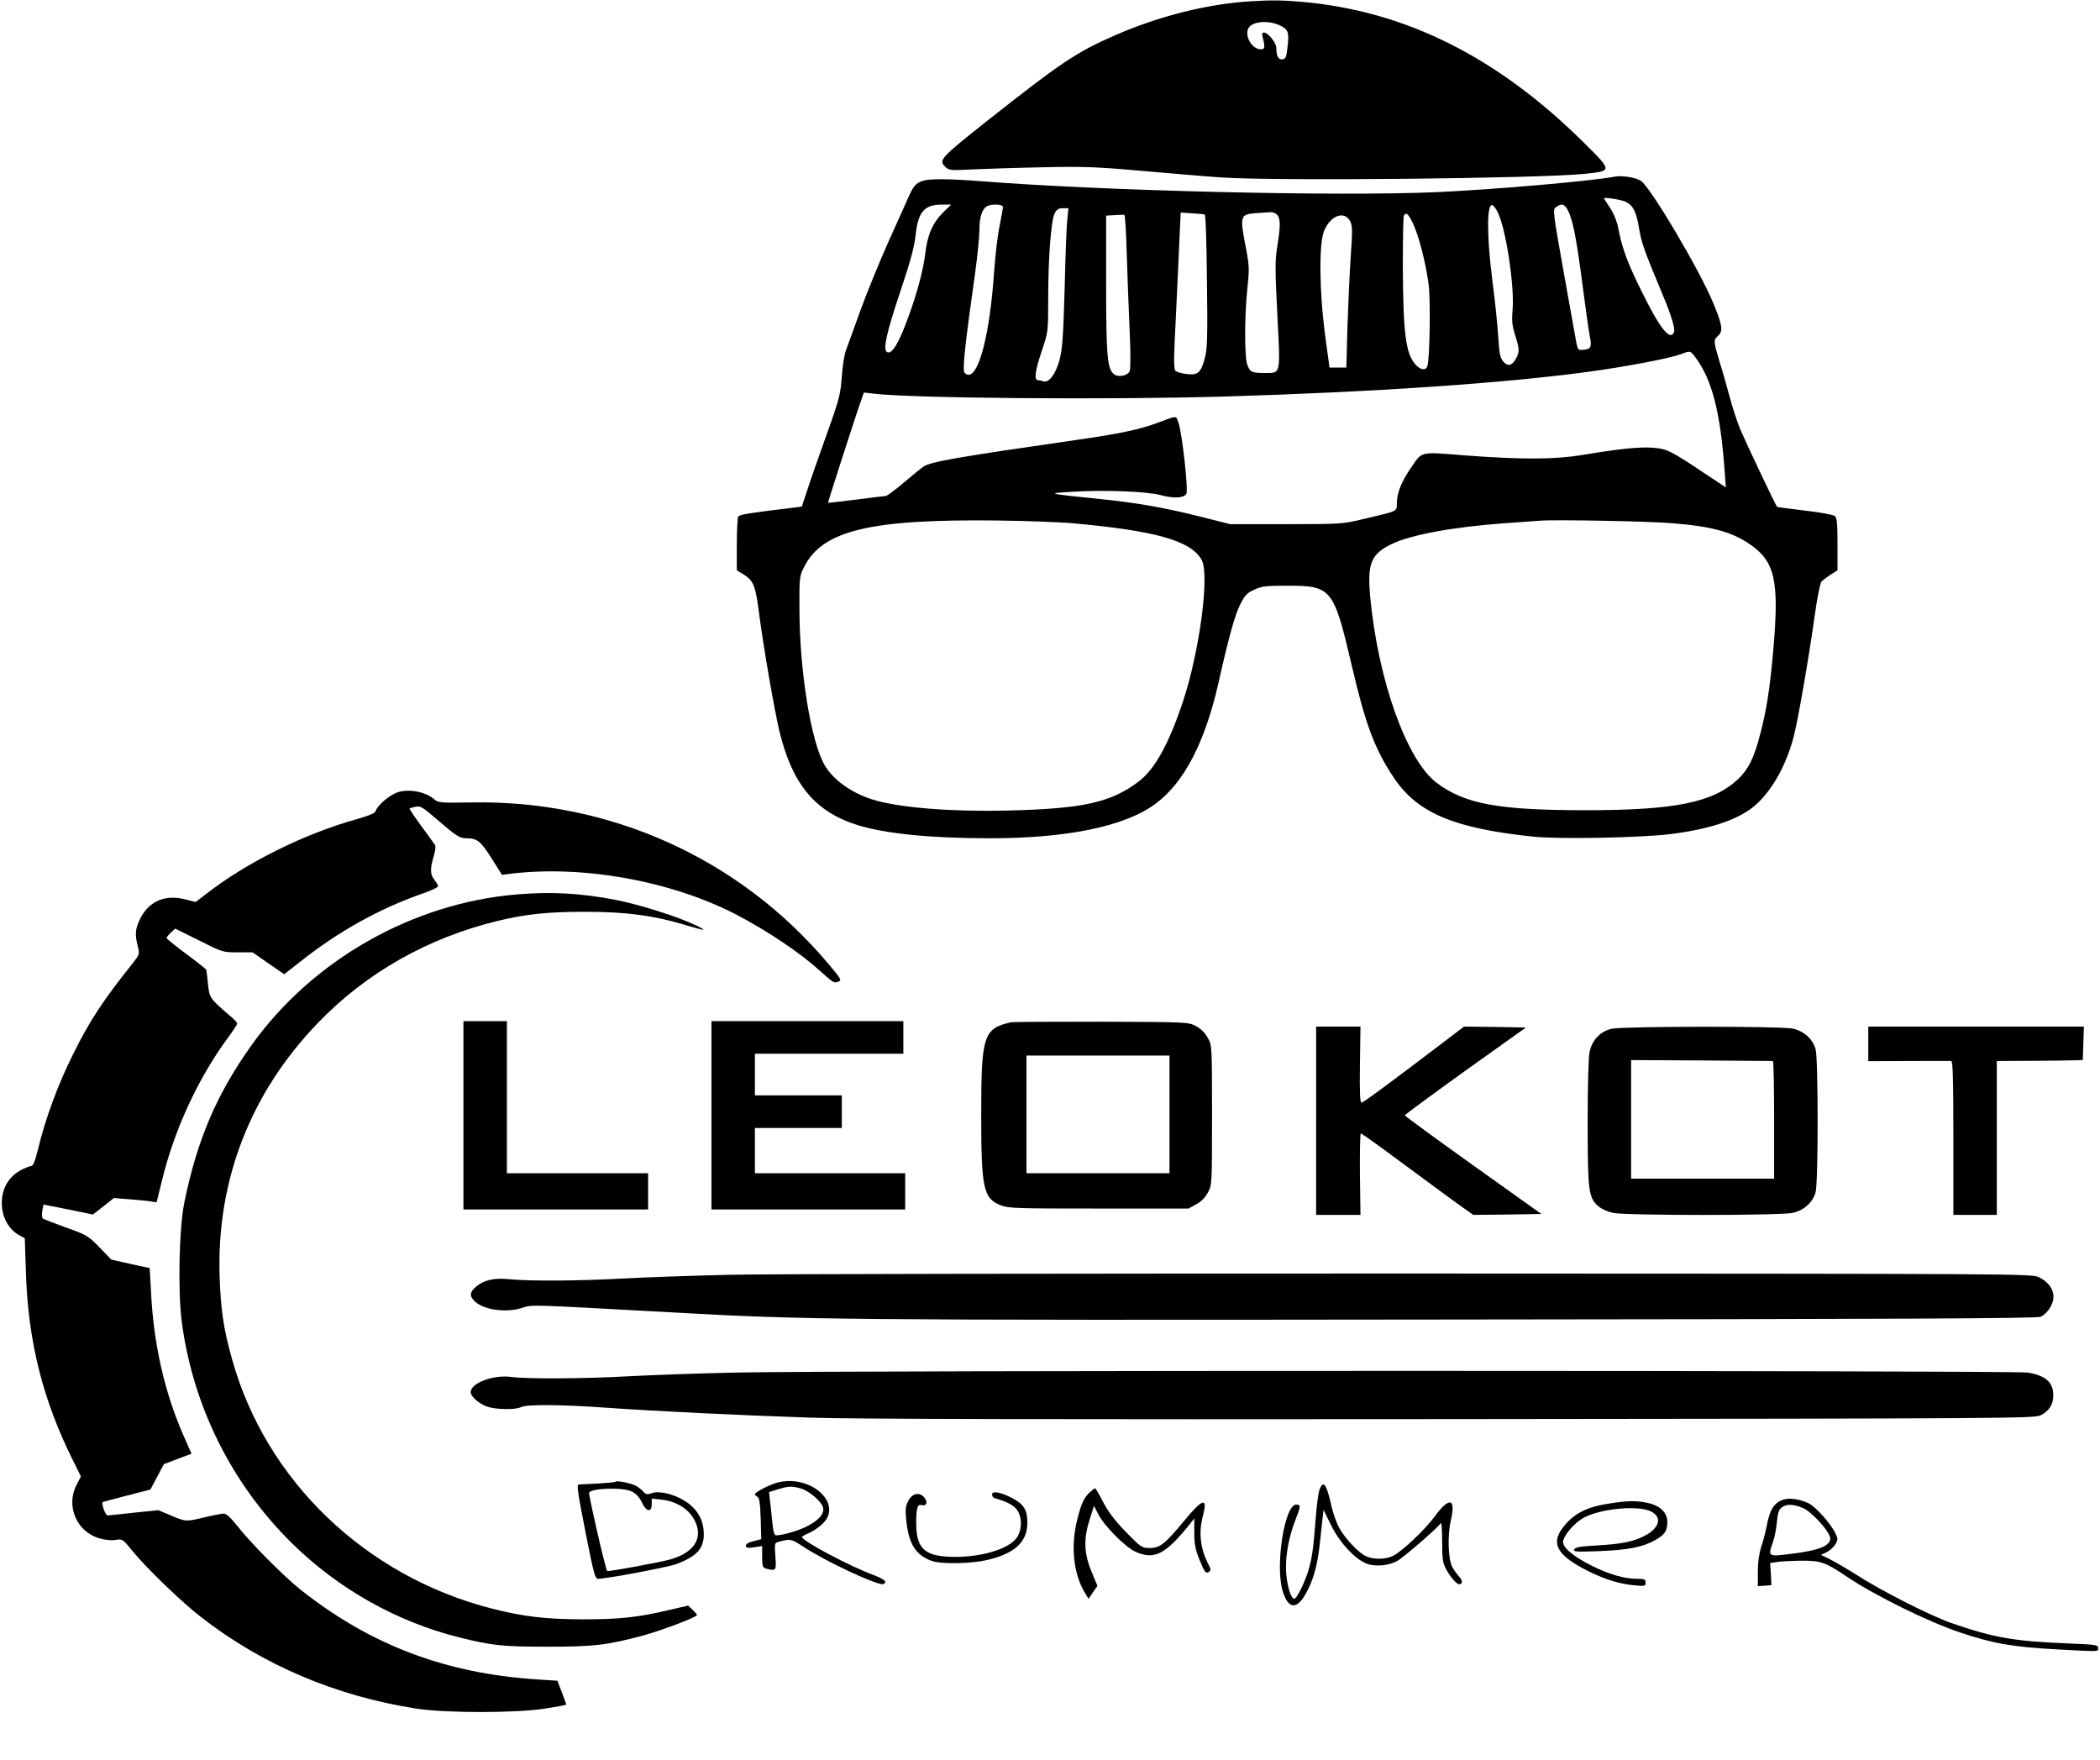 <?xml version="1.0" encoding="UTF-8" standalone="no"?> <svg xmlns="http://www.w3.org/2000/svg" version="1.0" width="1160pt" height="972pt" viewBox="0 0 1160 972" preserveAspectRatio="xMidYMid meet"><g transform="translate(0,972) scale(0.1,-0.1)" fill="#000000" stroke="none"><path d="M6910 9713 c-237 -14 -506 -81 -751 -188 -211 -92 -299 -151 -694 -463 -273 -216 -281 -226 -244 -263 20 -20 28 -21 143 -15 66 3 240 9 386 12 234 5 299 3 560 -20 162 -14 358 -31 435 -36 299 -21 1756 -6 2012 20 149 16 149 16 -3 167 -480 478 -991 733 -1564 783 -111 9 -162 10 -280 3z m157 -132 c49 -23 55 -37 45 -121 -6 -56 -10 -65 -28 -68 -22 -3 -34 19 -34 65 0 26 -46 83 -67 83 -12 0 -13 -6 -8 -27 15 -55 12 -68 -15 -65 -49 5 -88 79 -62 119 22 35 107 42 169 14z"></path><path d="M8925 8745 c-143 -26 -660 -71 -985 -86 -545 -25 -1862 7 -2530 61 -63 5 -157 10 -208 10 -120 0 -145 -12 -179 -88 -14 -31 -65 -147 -115 -256 -49 -110 -119 -281 -155 -380 -36 -100 -72 -199 -80 -221 -9 -22 -19 -87 -23 -145 -7 -96 -13 -123 -82 -315 -41 -115 -90 -253 -107 -307 l-32 -96 -47 -6 c-248 -30 -297 -38 -304 -49 -4 -7 -8 -76 -8 -154 l0 -143 41 -25 c52 -34 63 -62 83 -220 24 -182 82 -520 111 -642 71 -295 198 -448 435 -521 154 -47 404 -72 725 -72 431 0 750 66 917 190 158 116 275 341 349 670 56 249 90 373 119 430 26 52 38 65 78 83 41 19 65 22 182 22 247 0 257 -13 359 -450 75 -320 125 -452 228 -607 130 -197 331 -283 773 -329 146 -15 603 -6 765 15 223 29 377 83 465 162 92 83 169 223 209 379 25 99 83 435 115 664 13 95 30 179 37 188 8 9 31 26 51 39 l38 24 0 144 c0 116 -3 146 -15 156 -9 7 -83 21 -166 30 -82 10 -151 19 -153 21 -10 12 -173 357 -202 425 -18 44 -45 125 -59 180 -15 54 -39 142 -56 195 -34 114 -35 121 -9 144 29 26 25 57 -25 178 -74 182 -351 649 -402 679 -30 18 -101 29 -138 23z m54 -139 c41 -19 61 -57 75 -148 13 -80 28 -121 134 -375 43 -102 66 -178 59 -197 -21 -53 -80 22 -181 229 -77 155 -106 235 -127 344 -8 41 -25 82 -46 114 -18 27 -33 50 -33 52 0 7 97 -8 119 -19z m-3768 -58 c-59 -58 -88 -125 -100 -228 -11 -91 -43 -212 -93 -350 -54 -148 -92 -211 -119 -194 -23 14 0 114 75 336 56 168 77 245 84 312 14 127 48 166 146 166 l50 0 -43 -42z m329 28 c0 -8 -9 -56 -19 -107 -11 -52 -24 -166 -30 -254 -23 -332 -81 -565 -141 -565 -10 0 -21 7 -24 15 -9 24 7 171 60 544 13 96 24 202 24 237 0 69 12 112 37 132 23 17 93 16 93 -2z m2733 -28 c46 -92 94 -411 82 -543 -5 -56 -2 -83 14 -135 25 -78 25 -92 6 -129 -21 -41 -46 -47 -71 -18 -18 21 -22 43 -28 138 -4 63 -18 200 -32 306 -32 252 -32 430 0 420 6 -2 19 -19 29 -39z m395 -5 c24 -58 44 -166 77 -423 14 -107 30 -221 36 -253 13 -64 9 -74 -35 -79 -27 -3 -30 0 -37 32 -4 19 -35 194 -70 389 -61 343 -63 354 -44 367 34 25 51 17 73 -33z m-2772 -30 c-4 -32 -11 -204 -15 -383 -8 -275 -12 -336 -29 -400 -21 -77 -59 -127 -89 -116 -8 3 -21 6 -29 6 -23 0 -17 50 21 163 35 104 35 105 35 290 0 221 16 431 36 469 11 22 22 28 45 28 l31 0 -6 -57z m758 23 c6 -1 11 -153 13 -368 4 -301 2 -376 -11 -423 -21 -82 -39 -99 -100 -91 -28 3 -56 11 -63 18 -10 11 -10 66 2 293 7 154 17 348 20 431 l7 150 62 -4 c33 -2 65 -5 70 -6z m400 -2 c20 -19 20 -63 1 -177 -12 -77 -12 -125 1 -380 17 -335 21 -317 -75 -317 -66 0 -76 5 -91 45 -16 40 -16 270 0 420 12 112 11 127 -9 231 -33 174 -31 180 59 187 30 2 65 4 77 5 12 1 29 -5 37 -14z m-830 -221 c4 -120 11 -310 16 -422 6 -127 5 -211 0 -222 -15 -27 -68 -35 -91 -12 -33 32 -39 114 -39 499 l0 373 48 3 c26 2 50 2 53 1 4 -2 10 -101 13 -220z m1580 175 c32 -65 71 -217 87 -335 12 -87 7 -422 -7 -457 -10 -25 -40 -19 -68 14 -51 61 -65 170 -67 533 0 152 2 280 6 286 12 21 24 11 49 -41z m-345 8 c12 -25 12 -56 2 -195 -6 -92 -14 -266 -18 -388 l-6 -223 -47 0 -46 0 -25 183 c-31 236 -34 496 -6 569 34 88 115 118 146 54z m1912 -758 c87 -121 132 -297 155 -612 l7 -98 -104 69 c-202 135 -219 143 -296 150 -76 6 -191 -6 -393 -40 -152 -25 -330 -26 -651 -2 -253 20 -231 25 -300 -76 -49 -73 -71 -129 -73 -185 -1 -51 13 -44 -186 -91 -113 -27 -121 -28 -425 -28 l-310 0 -170 43 c-202 50 -344 75 -560 97 -284 29 -289 30 -140 39 171 11 414 2 488 -19 70 -19 126 -16 140 7 12 19 -23 337 -44 396 -13 37 -6 38 -114 -3 -95 -36 -212 -61 -450 -95 -646 -93 -803 -120 -842 -146 -12 -8 -62 -48 -110 -89 -48 -41 -94 -75 -102 -75 -9 0 -83 -9 -166 -20 -82 -10 -150 -18 -151 -17 -2 2 159 501 183 566 l15 43 52 -6 c211 -26 1305 -35 1941 -16 815 24 1540 73 2005 136 201 27 452 74 515 98 55 20 51 21 86 -26z m-3456 -907 c469 -42 664 -97 723 -204 44 -82 -11 -499 -102 -777 -78 -236 -157 -380 -248 -448 -155 -116 -308 -149 -729 -159 -309 -7 -595 16 -739 61 -116 36 -217 108 -265 190 -75 129 -138 517 -139 856 -1 177 0 187 24 235 101 206 365 269 1080 260 151 -2 329 -9 395 -14z m3325 -1 c211 -17 323 -47 420 -112 146 -97 169 -202 135 -592 -18 -205 -37 -329 -72 -461 -33 -130 -66 -196 -123 -249 -137 -128 -346 -171 -840 -171 -483 0 -669 34 -825 152 -165 125 -322 564 -366 1023 -17 186 3 239 116 294 106 52 338 95 625 116 80 6 168 12 195 14 87 7 605 -3 735 -14z"></path><path d="M2199 5345 c-45 -14 -114 -72 -124 -105 -3 -11 -37 -25 -103 -44 -291 -81 -609 -239 -834 -414 l-57 -44 -60 15 c-108 28 -198 -11 -245 -104 -29 -58 -32 -88 -15 -155 11 -44 11 -45 -30 -97 -160 -200 -236 -315 -325 -495 -86 -172 -154 -356 -196 -529 -15 -63 -27 -93 -37 -93 -7 0 -30 -9 -51 -19 -73 -38 -112 -102 -112 -186 0 -79 39 -148 101 -180 l26 -14 6 -183 c11 -382 93 -711 262 -1048 l42 -85 -23 -44 c-62 -116 -2 -261 124 -297 32 -10 67 -13 91 -9 37 6 39 5 94 -63 76 -93 272 -282 377 -363 340 -265 746 -437 1190 -506 163 -25 549 -25 710 0 63 10 116 20 117 21 2 1 -9 32 -23 68 l-25 65 -107 7 c-509 32 -926 190 -1312 496 -95 76 -281 263 -354 358 -33 41 -56 62 -70 62 -12 0 -58 -9 -104 -20 -106 -25 -104 -26 -188 10 l-70 29 -135 -14 c-73 -8 -139 -15 -145 -15 -12 0 -36 68 -26 74 4 2 65 18 135 36 l128 33 37 70 37 70 76 29 77 29 -43 97 c-106 241 -167 508 -181 800 l-7 128 -106 23 -106 24 -65 67 c-62 64 -70 69 -185 110 -66 24 -124 46 -129 51 -5 4 -6 23 -2 42 l6 34 137 -27 136 -28 58 45 58 46 88 -7 c49 -4 102 -9 118 -12 l30 -5 32 130 c69 279 200 560 364 782 27 37 49 70 49 75 0 5 -11 18 -23 29 -131 113 -129 110 -138 188 -4 39 -8 75 -9 79 0 4 -49 44 -110 88 -60 45 -110 85 -110 89 0 4 11 18 24 30 l24 22 131 -65 c129 -65 132 -66 213 -66 l83 0 88 -61 87 -60 88 69 c210 167 440 295 680 378 45 16 82 33 82 39 0 5 -9 21 -20 35 -24 30 -25 60 -5 128 9 29 13 58 8 65 -4 6 -38 54 -76 105 -38 52 -67 95 -65 97 2 1 17 6 33 9 27 6 39 -1 115 -67 113 -97 129 -107 167 -107 59 0 78 -16 138 -110 l58 -92 46 6 c401 49 891 -40 1249 -226 172 -90 348 -208 459 -308 78 -70 79 -71 103 -62 21 8 18 13 -58 103 -490 580 -1204 901 -1968 887 -161 -3 -184 -1 -201 14 -48 44 -139 62 -204 43z"></path><path d="M2855 4780 c-576 -48 -1129 -362 -1465 -832 -192 -269 -300 -520 -371 -866 -30 -142 -37 -491 -15 -662 61 -464 274 -893 606 -1221 257 -254 582 -437 928 -523 182 -45 236 -51 487 -51 257 0 325 8 525 61 102 28 300 102 300 114 0 3 -11 17 -24 29 l-25 23 -108 -25 c-173 -41 -275 -51 -478 -51 -203 1 -322 15 -496 59 -700 178 -1252 708 -1438 1381 -47 167 -62 274 -68 459 -16 527 171 1009 542 1394 267 278 608 471 995 565 154 37 274 50 480 50 224 0 375 -19 549 -71 124 -37 134 -37 61 -2 -95 46 -308 113 -435 138 -197 38 -357 47 -550 31z"></path><path d="M2560 3560 l0 -520 510 0 510 0 0 100 0 100 -390 0 -390 0 0 420 0 420 -120 0 -120 0 0 -520z"></path><path d="M3930 3560 l0 -520 535 0 535 0 0 100 0 100 -415 0 -415 0 0 125 0 125 240 0 240 0 0 90 0 90 -240 0 -240 0 0 115 0 115 410 0 410 0 0 90 0 90 -530 0 -530 0 0 -520z"></path><path d="M5585 4074 c-153 -35 -165 -72 -165 -514 0 -403 12 -460 108 -497 43 -17 88 -18 542 -18 l495 0 42 23 c28 15 50 37 65 65 23 42 23 46 23 427 0 381 0 385 -23 427 -15 28 -37 50 -65 65 -42 23 -44 23 -522 25 -264 0 -489 -1 -500 -3z m875 -509 l0 -325 -395 0 -395 0 0 325 0 325 395 0 395 0 0 -325z"></path><path d="M7270 3530 l0 -520 123 0 122 0 -3 225 c-1 124 1 225 5 225 4 0 103 -70 218 -156 116 -85 253 -187 306 -225 l97 -69 188 2 188 3 -377 269 c-207 148 -377 272 -377 276 0 3 150 114 334 246 l335 239 -171 3 -171 2 -96 -73 c-322 -245 -461 -347 -470 -347 -9 0 -11 59 -9 210 l3 210 -122 0 -123 0 0 -520z"></path><path d="M8903 4038 c-62 -14 -108 -61 -122 -126 -7 -34 -11 -178 -11 -396 0 -378 5 -413 61 -460 15 -13 51 -29 79 -35 71 -15 921 -15 992 0 63 14 111 57 127 114 15 54 15 736 0 790 -16 57 -64 100 -127 114 -66 14 -937 13 -999 -1z m890 -178 c4 0 7 -146 7 -325 l0 -325 -395 0 -395 0 0 328 0 327 387 -2 c214 -2 391 -3 396 -3z"></path><path d="M10320 3955 l0 -96 223 1 c122 0 228 1 235 0 9 0 12 -92 12 -425 l0 -425 120 0 120 0 0 425 0 425 208 1 c114 1 221 2 237 3 l30 1 3 93 3 92 -596 0 -595 0 0 -95z"></path><path d="M4030 2679 c-184 -4 -445 -13 -580 -20 -250 -14 -523 -16 -641 -4 -79 8 -136 -5 -179 -41 -36 -31 -38 -53 -7 -82 50 -47 172 -64 260 -36 61 19 14 20 837 -25 725 -41 932 -43 4290 -39 2459 2 3241 6 3261 15 37 16 71 67 72 108 1 44 -27 84 -79 110 -39 20 -60 20 -3469 21 -1886 0 -3581 -2 -3765 -7z"></path><path d="M4060 2139 c-190 -4 -451 -13 -580 -20 -243 -14 -567 -16 -657 -4 -98 13 -223 -34 -223 -84 0 -25 48 -66 94 -81 50 -16 155 -17 183 -2 30 16 218 15 471 -3 284 -20 743 -42 1132 -55 219 -8 1376 -10 3540 -8 3096 3 3216 4 3252 21 47 24 69 58 70 108 1 74 -42 112 -142 128 -75 12 -6570 13 -7140 0z"></path><path d="M3399 1536 c-2 -3 -47 -7 -99 -10 -52 -3 -98 -5 -102 -5 -14 -1 -9 -31 39 -278 43 -215 50 -243 67 -243 45 0 385 64 431 81 120 45 158 91 152 181 -4 70 -39 127 -104 168 -59 38 -145 58 -183 43 -24 -9 -32 -8 -47 9 -10 11 -29 26 -43 33 -28 14 -103 29 -111 21z m91 -54 c23 -11 42 -31 55 -59 24 -53 55 -59 55 -12 l0 32 55 -6 c97 -10 174 -69 196 -150 22 -83 -35 -150 -156 -182 -61 -16 -337 -67 -341 -62 -9 8 -104 422 -100 432 10 26 187 32 236 7z"></path><path d="M4286 1529 c-39 -11 -116 -52 -116 -61 0 -4 6 -11 14 -15 11 -6 15 -37 18 -121 l3 -113 -42 -11 c-27 -6 -43 -16 -43 -25 0 -12 9 -14 45 -9 l45 7 0 -59 c0 -53 2 -60 23 -66 54 -14 56 -12 50 68 -5 66 -4 74 13 79 71 19 74 19 143 -27 117 -77 391 -206 437 -206 8 0 14 6 14 14 0 7 -27 23 -62 36 -128 46 -398 189 -398 211 0 3 18 13 41 23 22 10 56 33 75 52 114 114 -77 278 -260 223z m137 -30 c45 -12 115 -72 123 -104 9 -34 -20 -69 -84 -103 -50 -26 -137 -52 -176 -52 -9 0 -15 22 -20 73 -4 39 -9 93 -13 119 l-5 47 48 15 c60 18 78 19 127 5z"></path><path d="M7289 1493 c-6 -16 -15 -80 -20 -143 -13 -169 -19 -219 -36 -284 -17 -68 -68 -176 -84 -176 -17 0 -37 61 -44 136 -8 83 12 203 51 300 29 73 30 84 4 84 -64 0 -117 -335 -75 -477 29 -98 76 -106 125 -20 43 74 67 158 80 278 6 57 13 123 16 147 l5 43 40 -82 c50 -103 143 -201 209 -219 50 -13 111 -6 157 18 35 19 229 187 241 209 5 8 8 -37 8 -99 0 -96 3 -119 21 -153 23 -44 59 -85 73 -85 20 0 20 21 0 42 -12 13 -29 37 -38 53 -23 44 -27 176 -8 257 29 123 -7 133 -87 25 -57 -77 -176 -190 -230 -219 -39 -21 -106 -23 -150 -4 -39 16 -114 95 -149 156 -14 25 -33 79 -43 120 -27 124 -45 148 -66 93z"></path><path d="M6022 1480 c-36 -34 -48 -60 -72 -155 -36 -145 -21 -295 42 -401 l21 -35 24 36 25 36 -34 82 c-41 101 -43 179 -8 288 l23 72 24 -47 c32 -63 149 -181 204 -206 106 -48 167 -16 307 159 l19 25 0 -80 c0 -63 6 -92 28 -147 30 -73 35 -80 54 -68 10 7 10 15 -4 41 -45 87 -55 176 -30 269 27 104 -1 96 -105 -30 -105 -127 -133 -149 -190 -149 -42 0 -48 4 -130 88 -62 64 -97 110 -126 165 -21 42 -42 77 -45 77 -3 0 -15 -9 -27 -20z"></path><path d="M5480 1466 c0 -9 6 -18 13 -20 73 -21 111 -42 128 -70 25 -40 24 -102 -1 -144 -43 -70 -216 -119 -383 -110 -124 7 -168 45 -175 153 -2 35 -1 81 2 101 6 30 11 35 27 31 28 -7 36 19 13 44 -27 30 -65 21 -87 -21 -14 -27 -17 -48 -12 -96 12 -138 52 -204 142 -235 51 -19 219 -16 306 5 154 36 222 100 222 207 0 70 -21 103 -86 136 -63 32 -109 40 -109 19z"></path><path d="M9857 1439 c-55 -15 -81 -54 -98 -147 -6 -31 -19 -83 -30 -114 -12 -38 -19 -85 -19 -138 l0 -81 38 3 37 3 -3 61 -4 61 47 7 c27 3 87 6 134 6 100 0 127 -10 245 -90 154 -103 448 -248 622 -306 186 -62 285 -80 539 -94 238 -13 225 -13 225 8 0 17 -14 19 -165 25 -302 12 -413 32 -647 113 -117 41 -389 179 -523 266 -49 31 -114 69 -143 84 l-53 26 33 16 c18 10 39 29 47 44 14 24 14 30 -1 60 -25 53 -109 146 -147 165 -48 22 -100 31 -134 22z m100 -47 c50 -20 153 -134 153 -169 0 -42 -64 -67 -223 -86 -122 -15 -122 -15 -93 68 8 22 18 70 21 107 5 54 11 71 28 83 27 19 61 18 114 -3z"></path><path d="M8885 1415 c-126 -19 -199 -59 -257 -139 -58 -80 -26 -141 111 -216 102 -55 193 -86 279 -95 69 -7 72 -6 72 14 0 18 -6 21 -48 21 -70 0 -156 25 -251 73 -107 53 -166 106 -156 139 11 37 58 91 106 121 87 53 305 76 379 39 64 -32 47 -93 -38 -136 -64 -32 -126 -44 -264 -52 -91 -5 -118 -10 -123 -22 -5 -13 12 -14 142 -9 159 6 242 23 310 63 50 29 63 49 63 99 0 51 -40 89 -108 104 -65 14 -113 13 -217 -4z"></path></g></svg> 